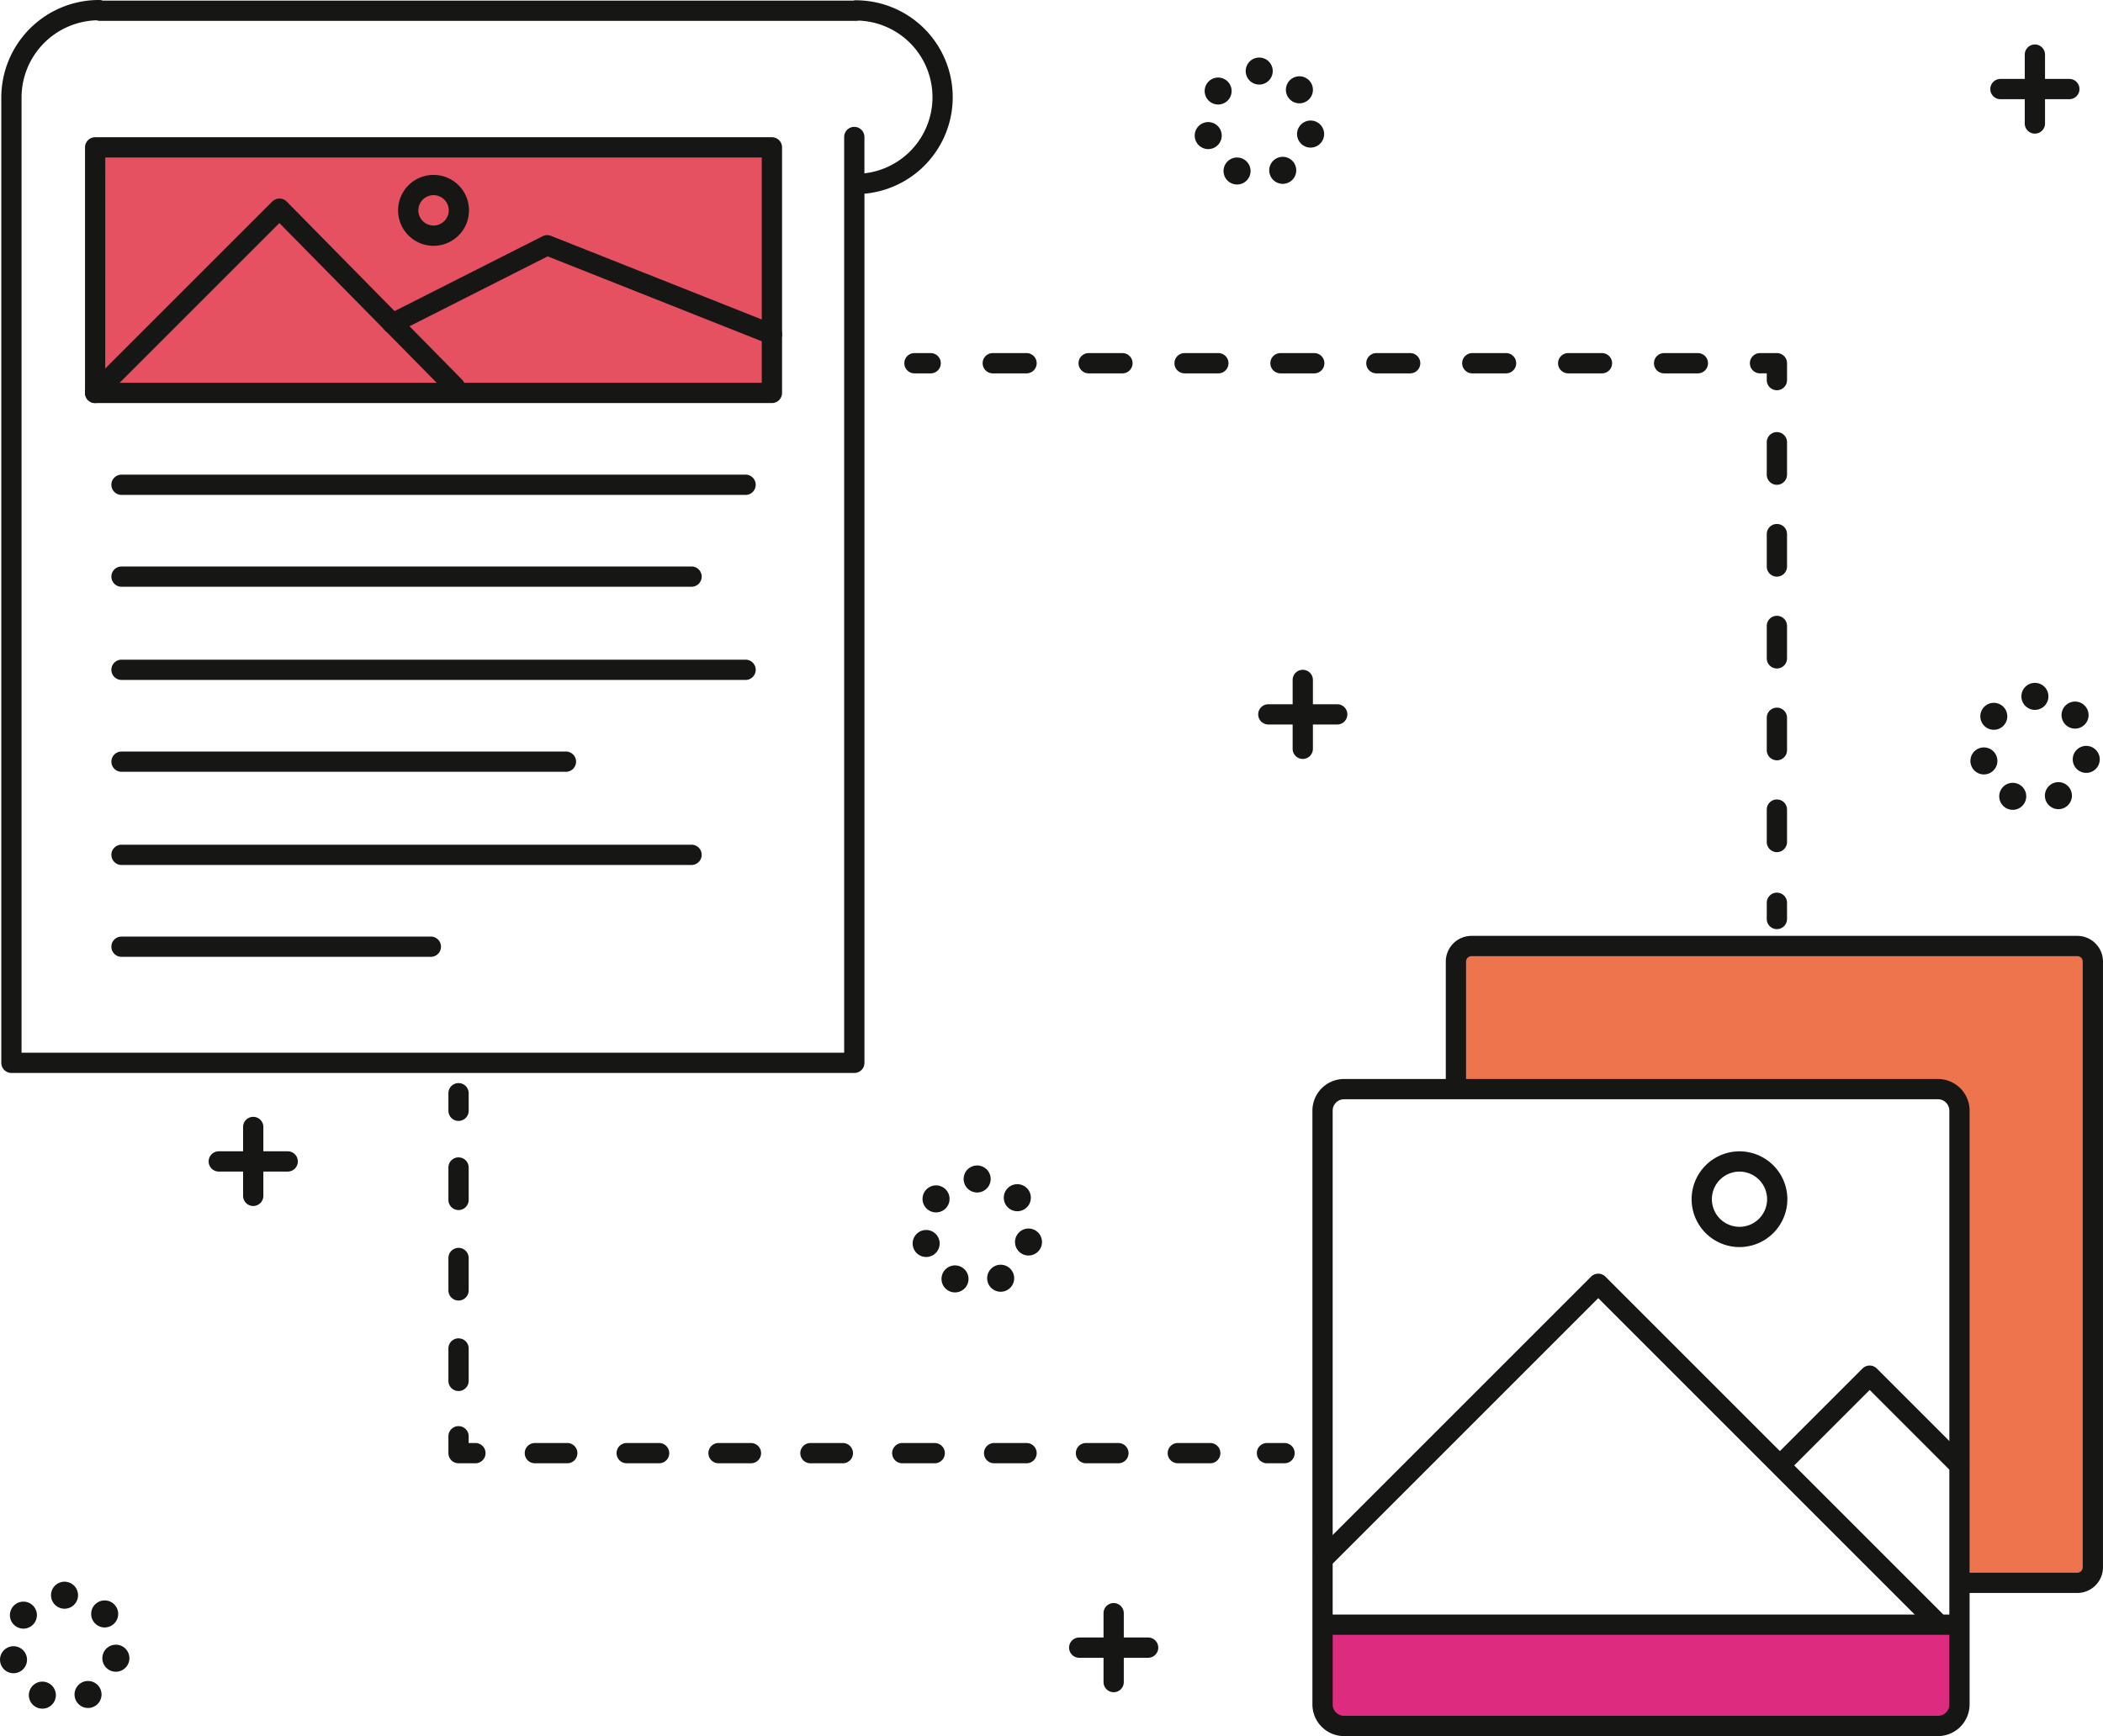 <svg xmlns="http://www.w3.org/2000/svg" xmlns:xlink="http://www.w3.org/1999/xlink" width="261.5" height="215.907" viewBox="0 0 261.5 215.907">
  <defs>
    <clipPath id="clip-path">
      <rect id="Rectángulo_406" data-name="Rectángulo 406" width="261.5" height="215.907" fill="none"/>
    </clipPath>
  </defs>
  <g id="Grupo_561" data-name="Grupo 561" transform="translate(-557 -2397)">
    <g id="Grupo_560" data-name="Grupo 560" transform="translate(557 2397)">
      <rect id="Rectángulo_404" data-name="Rectángulo 404" width="84.158" height="30.539" transform="translate(11.831 18.328)" fill="#e55161"/>
      <rect id="Rectángulo_405" data-name="Rectángulo 405" width="84.158" height="30.539" transform="translate(11.831 18.328)" fill="none" stroke="#161615" stroke-miterlimit="10" stroke-width="0.656"/>
      <g id="Grupo_559" data-name="Grupo 559">
        <g id="Grupo_558" data-name="Grupo 558" clip-path="url(#clip-path)">
          <path id="Trazado_1869" data-name="Trazado 1869" d="M393.857,205.734H318.521a1.931,1.931,0,0,0-1.932,1.932v15.867H376.14a3.133,3.133,0,0,1,3.133,3.118l.276,58.283h14.308A1.931,1.931,0,0,0,395.789,283V207.666a1.931,1.931,0,0,0-1.932-1.932" transform="translate(-135.549 -88.086)" fill="#ee744d"/>
          <path id="Trazado_1870" data-name="Trazado 1870" d="M287.836,363.13a2.8,2.8,0,0,0,2.8,2.8h73.518a2.8,2.8,0,0,0,2.8-2.8v-9.8H287.836Z" transform="translate(-123.238 -151.279)" fill="#dd2b7f"/>
          <path id="Trazado_1871" data-name="Trazado 1871" d="M287.836,363.13a2.8,2.8,0,0,0,2.8,2.8h73.518a2.8,2.8,0,0,0,2.8-2.8v-9.8H287.836Z" transform="translate(-123.238 -151.279)" fill="none" stroke="#161615" stroke-miterlimit="10" stroke-width="0.656"/>
          <path id="Trazado_1872" data-name="Trazado 1872" d="M106.352,133.437H1.543a1.26,1.26,0,0,1-1.26-1.26V12.074A12.141,12.141,0,0,1,12.47,0a1.252,1.252,0,0,1,.424.074h93.322a1.245,1.245,0,0,1,.307-.038,12.051,12.051,0,0,1,1.089,24.054V132.177a1.259,1.259,0,0,1-1.259,1.26M2.8,130.917h102.29V17.038a1.259,1.259,0,1,1,2.519,0v4.518a9.53,9.53,0,0,0-.728-18.994,1.259,1.259,0,0,1-.28.031H12.545a1.261,1.261,0,0,1-.408-.068A9.612,9.612,0,0,0,2.8,12.063Z" transform="translate(-0.121)" fill="#161615"/>
          <path id="Trazado_1873" data-name="Trazado 1873" d="M103.9,62.906H19.746a1.26,1.26,0,0,1-1.26-1.26V31.106a1.26,1.26,0,0,1,1.26-1.26H103.9a1.26,1.26,0,0,1,1.26,1.26v30.54a1.26,1.26,0,0,1-1.26,1.26m-82.9-2.52h81.638V32.366H21.006Z" transform="translate(-7.915 -12.779)" fill="#161615"/>
          <path id="Trazado_1874" data-name="Trazado 1874" d="M19.746,68.614a1.26,1.26,0,0,1-.891-2.151L41.771,43.548a1.273,1.273,0,0,1,.9-.369,1.257,1.257,0,0,1,.893.376l21.8,22.138a1.26,1.26,0,0,1-1.8,1.768L42.655,46.227,20.637,68.245a1.256,1.256,0,0,1-.891.369" transform="translate(-7.915 -18.487)" fill="#161615"/>
          <path id="Trazado_1875" data-name="Trazado 1875" d="M131.59,64.741a1.251,1.251,0,0,1-.464-.089L103.7,53.776,84.979,63.248A1.26,1.26,0,1,1,83.841,61l19.23-9.728a1.259,1.259,0,0,1,1.033-.047L132.055,62.31a1.26,1.26,0,0,1-.465,2.431" transform="translate(-35.601 -21.894)" fill="#161615"/>
          <path id="Trazado_1876" data-name="Trazado 1876" d="M90.973,46.856a4.409,4.409,0,1,1,4.409-4.409,4.414,4.414,0,0,1-4.409,4.409m0-6.3a1.889,1.889,0,1,0,1.889,1.889,1.891,1.891,0,0,0-1.889-1.889" transform="translate(-37.063 -16.286)" fill="#161615"/>
          <path id="Trazado_1877" data-name="Trazado 1877" d="M103.081,105.745h-77.6a1.26,1.26,0,1,1,0-2.52h77.6a1.26,1.26,0,1,1,0,2.52" transform="translate(-10.371 -44.196)" fill="#161615"/>
          <path id="Trazado_1878" data-name="Trazado 1878" d="M96.362,125.718H25.481a1.26,1.26,0,1,1,0-2.52H96.362a1.26,1.26,0,1,1,0,2.52" transform="translate(-10.37 -52.748)" fill="#161615"/>
          <path id="Trazado_1879" data-name="Trazado 1879" d="M103.081,145.984h-77.6a1.26,1.26,0,0,1,0-2.52h77.6a1.26,1.26,0,1,1,0,2.52" transform="translate(-10.371 -61.425)" fill="#161615"/>
          <path id="Trazado_1880" data-name="Trazado 1880" d="M80.742,165.958H25.482a1.26,1.26,0,1,1,0-2.52h55.26a1.26,1.26,0,1,1,0,2.52" transform="translate(-10.371 -69.977)" fill="#161615"/>
          <path id="Trazado_1881" data-name="Trazado 1881" d="M63.945,206.2H25.481a1.26,1.26,0,0,1,0-2.52H63.945a1.26,1.26,0,1,1,0,2.52" transform="translate(-10.371 -87.206)" fill="#161615"/>
          <path id="Trazado_1882" data-name="Trazado 1882" d="M96.362,186.224H25.481a1.26,1.26,0,1,1,0-2.52H96.362a1.26,1.26,0,1,1,0,2.52" transform="translate(-10.37 -78.654)" fill="#161615"/>
          <path id="Trazado_1883" data-name="Trazado 1883" d="M392.914,285.251H379.278a1.26,1.26,0,1,1,0-2.52h13.636a.673.673,0,0,0,.672-.672V206.722a.673.673,0,0,0-.672-.672H317.577a.673.673,0,0,0-.672.672v15.06a1.26,1.26,0,1,1-2.52,0v-15.06a3.2,3.2,0,0,1,3.191-3.191h75.337a3.2,3.2,0,0,1,3.191,3.191v75.337a3.2,3.2,0,0,1-3.191,3.191" transform="translate(-134.606 -87.143)" fill="#161615"/>
          <path id="Trazado_1884" data-name="Trazado 1884" d="M363.16,316.376H289.317a3.942,3.942,0,0,1-3.938-3.938V238.594a3.943,3.943,0,0,1,3.938-3.938H363.16a3.943,3.943,0,0,1,3.938,3.938v73.843a3.943,3.943,0,0,1-3.938,3.938m-73.843-79.2a1.42,1.42,0,0,0-1.419,1.419v73.843a1.42,1.42,0,0,0,1.419,1.419H363.16a1.42,1.42,0,0,0,1.419-1.419V238.594a1.42,1.42,0,0,0-1.419-1.419Z" transform="translate(-122.186 -100.469)" fill="#161615"/>
          <path id="Trazado_1885" data-name="Trazado 1885" d="M365.5,353.646H286.893a1.26,1.26,0,0,1,0-2.52H365.5a1.26,1.26,0,1,1,0,2.52" transform="translate(-122.295 -150.336)" fill="#161615"/>
          <path id="Trazado_1886" data-name="Trazado 1886" d="M362.849,321.406a1.256,1.256,0,0,1-.891-.369l-41-41L287.611,313.38a1.26,1.26,0,0,1-1.781-1.781l34.236-34.236a1.26,1.26,0,0,1,1.781,0l41.893,41.892a1.26,1.26,0,0,1-.891,2.151" transform="translate(-122.221 -118.596)" fill="#161615"/>
          <path id="Trazado_1887" data-name="Trazado 1887" d="M408.951,310.614a1.256,1.256,0,0,1-.891-.369l-10.235-10.236-9.512,9.512a1.26,1.26,0,0,1-1.782-1.781l10.4-10.4a1.26,1.26,0,0,1,1.782,0l11.126,11.126a1.26,1.26,0,0,1-.891,2.151" transform="translate(-165.337 -127.148)" fill="#161615"/>
          <path id="Trazado_1888" data-name="Trazado 1888" d="M373.79,262.3a5.952,5.952,0,1,1,5.952-5.952,5.96,5.96,0,0,1-5.952,5.952m0-9.385a3.433,3.433,0,1,0,3.433,3.433,3.437,3.437,0,0,0-3.433-3.433" transform="translate(-157.491 -107.21)" fill="#161615"/>
          <path id="Trazado_1889" data-name="Trazado 1889" d="M98.765,240.25a1.26,1.26,0,0,1-1.26-1.26v-2.183a1.26,1.26,0,0,1,2.52,0v2.183a1.26,1.26,0,0,1-1.26,1.26" transform="translate(-41.747 -100.85)" fill="#161615"/>
          <path id="Trazado_1890" data-name="Trazado 1890" d="M98.765,280.759a1.26,1.26,0,0,1-1.26-1.26v-4.031a1.26,1.26,0,0,1,2.52,0V279.5a1.26,1.26,0,0,1-1.26,1.26m0-11.254a1.26,1.26,0,0,1-1.26-1.26v-4.031a1.26,1.26,0,1,1,2.52,0v4.031a1.26,1.26,0,0,1-1.26,1.26m0-11.253a1.26,1.26,0,0,1-1.26-1.26v-4.031a1.26,1.26,0,1,1,2.52,0v4.031a1.26,1.26,0,0,1-1.26,1.26" transform="translate(-41.747 -107.767)" fill="#161615"/>
          <path id="Trazado_1891" data-name="Trazado 1891" d="M100.864,314.771h-2.1a1.259,1.259,0,0,1-1.259-1.26v-2.1a1.259,1.259,0,1,1,2.519,0v.839h.84a1.26,1.26,0,1,1,0,2.52" transform="translate(-41.747 -132.793)" fill="#161615"/>
          <path id="Trazado_1892" data-name="Trazado 1892" d="M199.342,316.343H195.31a1.26,1.26,0,0,1,0-2.52h4.032a1.26,1.26,0,0,1,0,2.52m-11.421,0h-4.032a1.26,1.26,0,0,1,0-2.52h4.032a1.26,1.26,0,0,1,0,2.52m-11.422,0h-4.031a1.26,1.26,0,1,1,0-2.52H176.5a1.26,1.26,0,1,1,0,2.52m-11.421,0h-4.031a1.26,1.26,0,0,1,0-2.52h4.031a1.26,1.26,0,0,1,0,2.52m-11.421,0h-4.031a1.26,1.26,0,0,1,0-2.52h4.031a1.26,1.26,0,0,1,0,2.52m-11.421,0H138.2a1.26,1.26,0,0,1,0-2.52h4.031a1.26,1.26,0,0,1,0,2.52m-11.421,0h-4.031a1.26,1.26,0,0,1,0-2.52h4.031a1.26,1.26,0,0,1,0,2.52m-11.421,0H115.36a1.26,1.26,0,0,1,0-2.52h4.031a1.26,1.26,0,0,1,0,2.52" transform="translate(-48.852 -134.365)" fill="#161615"/>
          <path id="Trazado_1893" data-name="Trazado 1893" d="M276.741,316.343h-2.183a1.26,1.26,0,0,1,0-2.52h2.183a1.26,1.26,0,0,1,0,2.52" transform="translate(-117.014 -134.365)" fill="#161615"/>
          <path id="Trazado_1894" data-name="Trazado 1894" d="M385.437,198.667a1.26,1.26,0,0,1-1.26-1.26v-2.016a1.26,1.26,0,0,1,2.52,0v2.016a1.26,1.26,0,0,1-1.26,1.26" transform="translate(-164.487 -83.118)" fill="#161615"/>
          <path id="Trazado_1895" data-name="Trazado 1895" d="M385.437,146.209a1.26,1.26,0,0,1-1.26-1.26v-4.031a1.26,1.26,0,0,1,2.52,0v4.031a1.26,1.26,0,0,1-1.26,1.26m0-11.421a1.26,1.26,0,0,1-1.26-1.26V129.5a1.26,1.26,0,1,1,2.52,0v4.031a1.26,1.26,0,0,1-1.26,1.26m0-11.422a1.26,1.26,0,0,1-1.26-1.26v-4.031a1.26,1.26,0,0,1,2.52,0v4.031a1.26,1.26,0,0,1-1.26,1.26m0-11.421a1.26,1.26,0,0,1-1.26-1.26v-4.031a1.26,1.26,0,1,1,2.52,0v4.031a1.26,1.26,0,0,1-1.26,1.26m0-11.421a1.26,1.26,0,0,1-1.26-1.26V95.233a1.26,1.26,0,1,1,2.52,0v4.031a1.26,1.26,0,0,1-1.26,1.26" transform="translate(-164.487 -40.235)" fill="#161615"/>
          <path id="Trazado_1896" data-name="Trazado 1896" d="M383.865,81.409a1.26,1.26,0,0,1-1.26-1.26v-.84h-.839a1.259,1.259,0,1,1,0-2.519h2.1a1.26,1.26,0,0,1,1.26,1.26v2.1a1.26,1.26,0,0,1-1.26,1.26" transform="translate(-162.915 -32.878)" fill="#161615"/>
          <path id="Trazado_1897" data-name="Trazado 1897" d="M302.609,79.31h-4.2a1.26,1.26,0,0,1,0-2.52h4.2a1.26,1.26,0,1,1,0,2.52m-11.925,0h-4.2a1.26,1.26,0,0,1,0-2.52h4.2a1.26,1.26,0,0,1,0,2.52m-11.926,0h-4.2a1.26,1.26,0,0,1,0-2.52h4.2a1.26,1.26,0,0,1,0,2.52m-11.925,0h-4.2a1.26,1.26,0,0,1,0-2.52h4.2a1.26,1.26,0,0,1,0,2.52m-11.925,0h-4.2a1.26,1.26,0,1,1,0-2.52h4.2a1.26,1.26,0,1,1,0,2.52m-11.925,0h-4.2a1.26,1.26,0,0,1,0-2.52h4.2a1.26,1.26,0,0,1,0,2.52m-11.926,0h-4.2a1.26,1.26,0,1,1,0-2.52h4.2a1.26,1.26,0,0,1,0,2.52m-11.925,0h-4.2a1.26,1.26,0,1,1,0-2.52h4.2a1.26,1.26,0,1,1,0,2.52" transform="translate(-91.485 -32.878)" fill="#161615"/>
          <path id="Trazado_1898" data-name="Trazado 1898" d="M199.912,79.31H197.9a1.26,1.26,0,1,1,0-2.52h2.016a1.26,1.26,0,1,1,0,2.52" transform="translate(-84.19 -32.878)" fill="#161615"/>
          <path id="Trazado_1899" data-name="Trazado 1899" d="M203.01,269.093a1.679,1.679,0,1,1,.709.158,1.679,1.679,0,0,1-.709-.158m4.889-.849a1.68,1.68,0,1,1,2.256.745,1.68,1.68,0,0,1-2.256-.745m-9.4-4.691a1.679,1.679,0,1,1,2.02,1.248,1.7,1.7,0,0,1-.388.045,1.678,1.678,0,0,1-1.632-1.293m14.021,1.073a1.677,1.677,0,1,1,.34.035,1.7,1.7,0,0,1-.34-.035m-12.2-5.688a1.68,1.68,0,1,1,1.042.363,1.679,1.679,0,0,1-1.042-.363m9.861-.383a1.682,1.682,0,1,1,1.287.6,1.679,1.679,0,0,1-1.287-.6m-5.387-3.41a1.68,1.68,0,1,1,1.68,1.68,1.68,1.68,0,0,1-1.68-1.68" transform="translate(-84.969 -108.523)" fill="#161615"/>
          <path id="Trazado_1900" data-name="Trazado 1900" d="M264.339,28.15h0a1.679,1.679,0,1,1,.71.158,1.682,1.682,0,0,1-.71-.158m4.891-.849a1.68,1.68,0,1,1,1.5.924,1.679,1.679,0,0,1-1.5-.924m-9.4-4.691a1.679,1.679,0,1,1,1.634,1.293,1.679,1.679,0,0,1-1.634-1.293m14.023,1.073a1.678,1.678,0,0,1-1.307-1.982h0a1.683,1.683,0,1,1,1.308,1.982m-12.2-5.689a1.676,1.676,0,1,1,1.041.365,1.677,1.677,0,0,1-1.041-.365m9.862-.383h0a1.68,1.68,0,1,1,1.288.6,1.68,1.68,0,0,1-1.288-.6M266.126,14.2a1.68,1.68,0,1,1,1.679,1.68,1.679,1.679,0,0,1-1.679-1.68" transform="translate(-111.227 -5.362)" fill="#161615"/>
          <path id="Trazado_1901" data-name="Trazado 1901" d="M433.008,164.143a1.679,1.679,0,1,1,.709.158,1.679,1.679,0,0,1-.709-.158m4.89-.85a1.68,1.68,0,1,1,2.255.746,1.66,1.66,0,0,1-.754.18,1.68,1.68,0,0,1-1.5-.925m-9.4-4.69v0a1.679,1.679,0,1,1,2.021,1.25,1.71,1.71,0,0,1-.388.045A1.679,1.679,0,0,1,428.5,158.6m14.022,1.073a1.68,1.68,0,0,1-1.307-1.984v0a1.679,1.679,0,1,1,1.647,2.017,1.7,1.7,0,0,1-.341-.035m-12.2-5.689a1.676,1.676,0,1,1,1.041.365,1.677,1.677,0,0,1-1.041-.365m9.861-.383h0a1.681,1.681,0,1,1,1.287.6,1.679,1.679,0,0,1-1.287-.6m-5.386-3.408a1.68,1.68,0,1,1,1.68,1.68,1.68,1.68,0,0,1-1.68-1.68" transform="translate(-183.443 -63.588)" fill="#161615"/>
          <path id="Trazado_1902" data-name="Trazado 1902" d="M4.557,359.615h0a1.68,1.68,0,1,1,.71.158,1.658,1.658,0,0,1-.709-.158m4.889-.85a1.679,1.679,0,1,1,1.5.925,1.678,1.678,0,0,1-1.5-.925m-9.4-4.69a1.679,1.679,0,1,1,2.021,1.248,1.715,1.715,0,0,1-.388.045,1.679,1.679,0,0,1-1.633-1.293m14.022,1.073a1.679,1.679,0,0,1-1.307-1.984v0a1.681,1.681,0,1,1,1.307,1.982m-12.2-5.688a1.678,1.678,0,1,1,1.041.363,1.68,1.68,0,0,1-1.041-.363m9.861-.384h0a1.68,1.68,0,1,1,1.288.6,1.68,1.68,0,0,1-1.288-.6m-5.386-3.408a1.68,1.68,0,1,1,1.68,1.68,1.68,1.68,0,0,1-1.68-1.68" transform="translate(0 -147.28)" fill="#161615"/>
          <path id="Trazado_1903" data-name="Trazado 1903" d="M241.22,359.715a1.26,1.26,0,0,1-1.26-1.26v-8.566a1.26,1.26,0,0,1,2.52,0v8.566a1.26,1.26,0,0,1-1.26,1.26" transform="translate(-102.74 -149.267)" fill="#161615"/>
          <path id="Trazado_1904" data-name="Trazado 1904" d="M242.3,358.639H233.73a1.26,1.26,0,1,1,0-2.52H242.3a1.26,1.26,0,1,1,0,2.52" transform="translate(-99.533 -152.474)" fill="#161615"/>
          <path id="Trazado_1905" data-name="Trazado 1905" d="M282.341,156.753a1.26,1.26,0,0,1-1.26-1.26v-8.566a1.26,1.26,0,0,1,2.52,0v8.566a1.26,1.26,0,0,1-1.26,1.26" transform="translate(-120.346 -62.368)" fill="#161615"/>
          <path id="Trazado_1906" data-name="Trazado 1906" d="M283.417,155.677h-8.566a1.26,1.26,0,0,1,0-2.52h8.566a1.26,1.26,0,0,1,0,2.52" transform="translate(-117.139 -65.575)" fill="#161615"/>
          <path id="Trazado_1907" data-name="Trazado 1907" d="M441.538,20.76a1.26,1.26,0,0,1-1.26-1.26V10.934a1.26,1.26,0,1,1,2.52,0V19.5a1.26,1.26,0,0,1-1.26,1.26" transform="translate(-188.507 -4.142)" fill="#161615"/>
          <path id="Trazado_1908" data-name="Trazado 1908" d="M442.614,19.684h-8.566a1.26,1.26,0,1,1,0-2.52h8.566a1.26,1.26,0,0,1,0,2.52" transform="translate(-185.3 -7.349)" fill="#161615"/>
          <path id="Trazado_1909" data-name="Trazado 1909" d="M54.119,253.975a1.26,1.26,0,0,1-1.26-1.26v-8.566a1.26,1.26,0,0,1,2.52,0v8.566a1.26,1.26,0,0,1-1.26,1.26" transform="translate(-22.632 -103.994)" fill="#161615"/>
          <path id="Trazado_1910" data-name="Trazado 1910" d="M55.2,252.9H46.629a1.26,1.26,0,0,1,0-2.52H55.2a1.26,1.26,0,0,1,0,2.52" transform="translate(-19.425 -107.201)" fill="#161615"/>
        </g>
      </g>
    </g>
  </g>
</svg>

